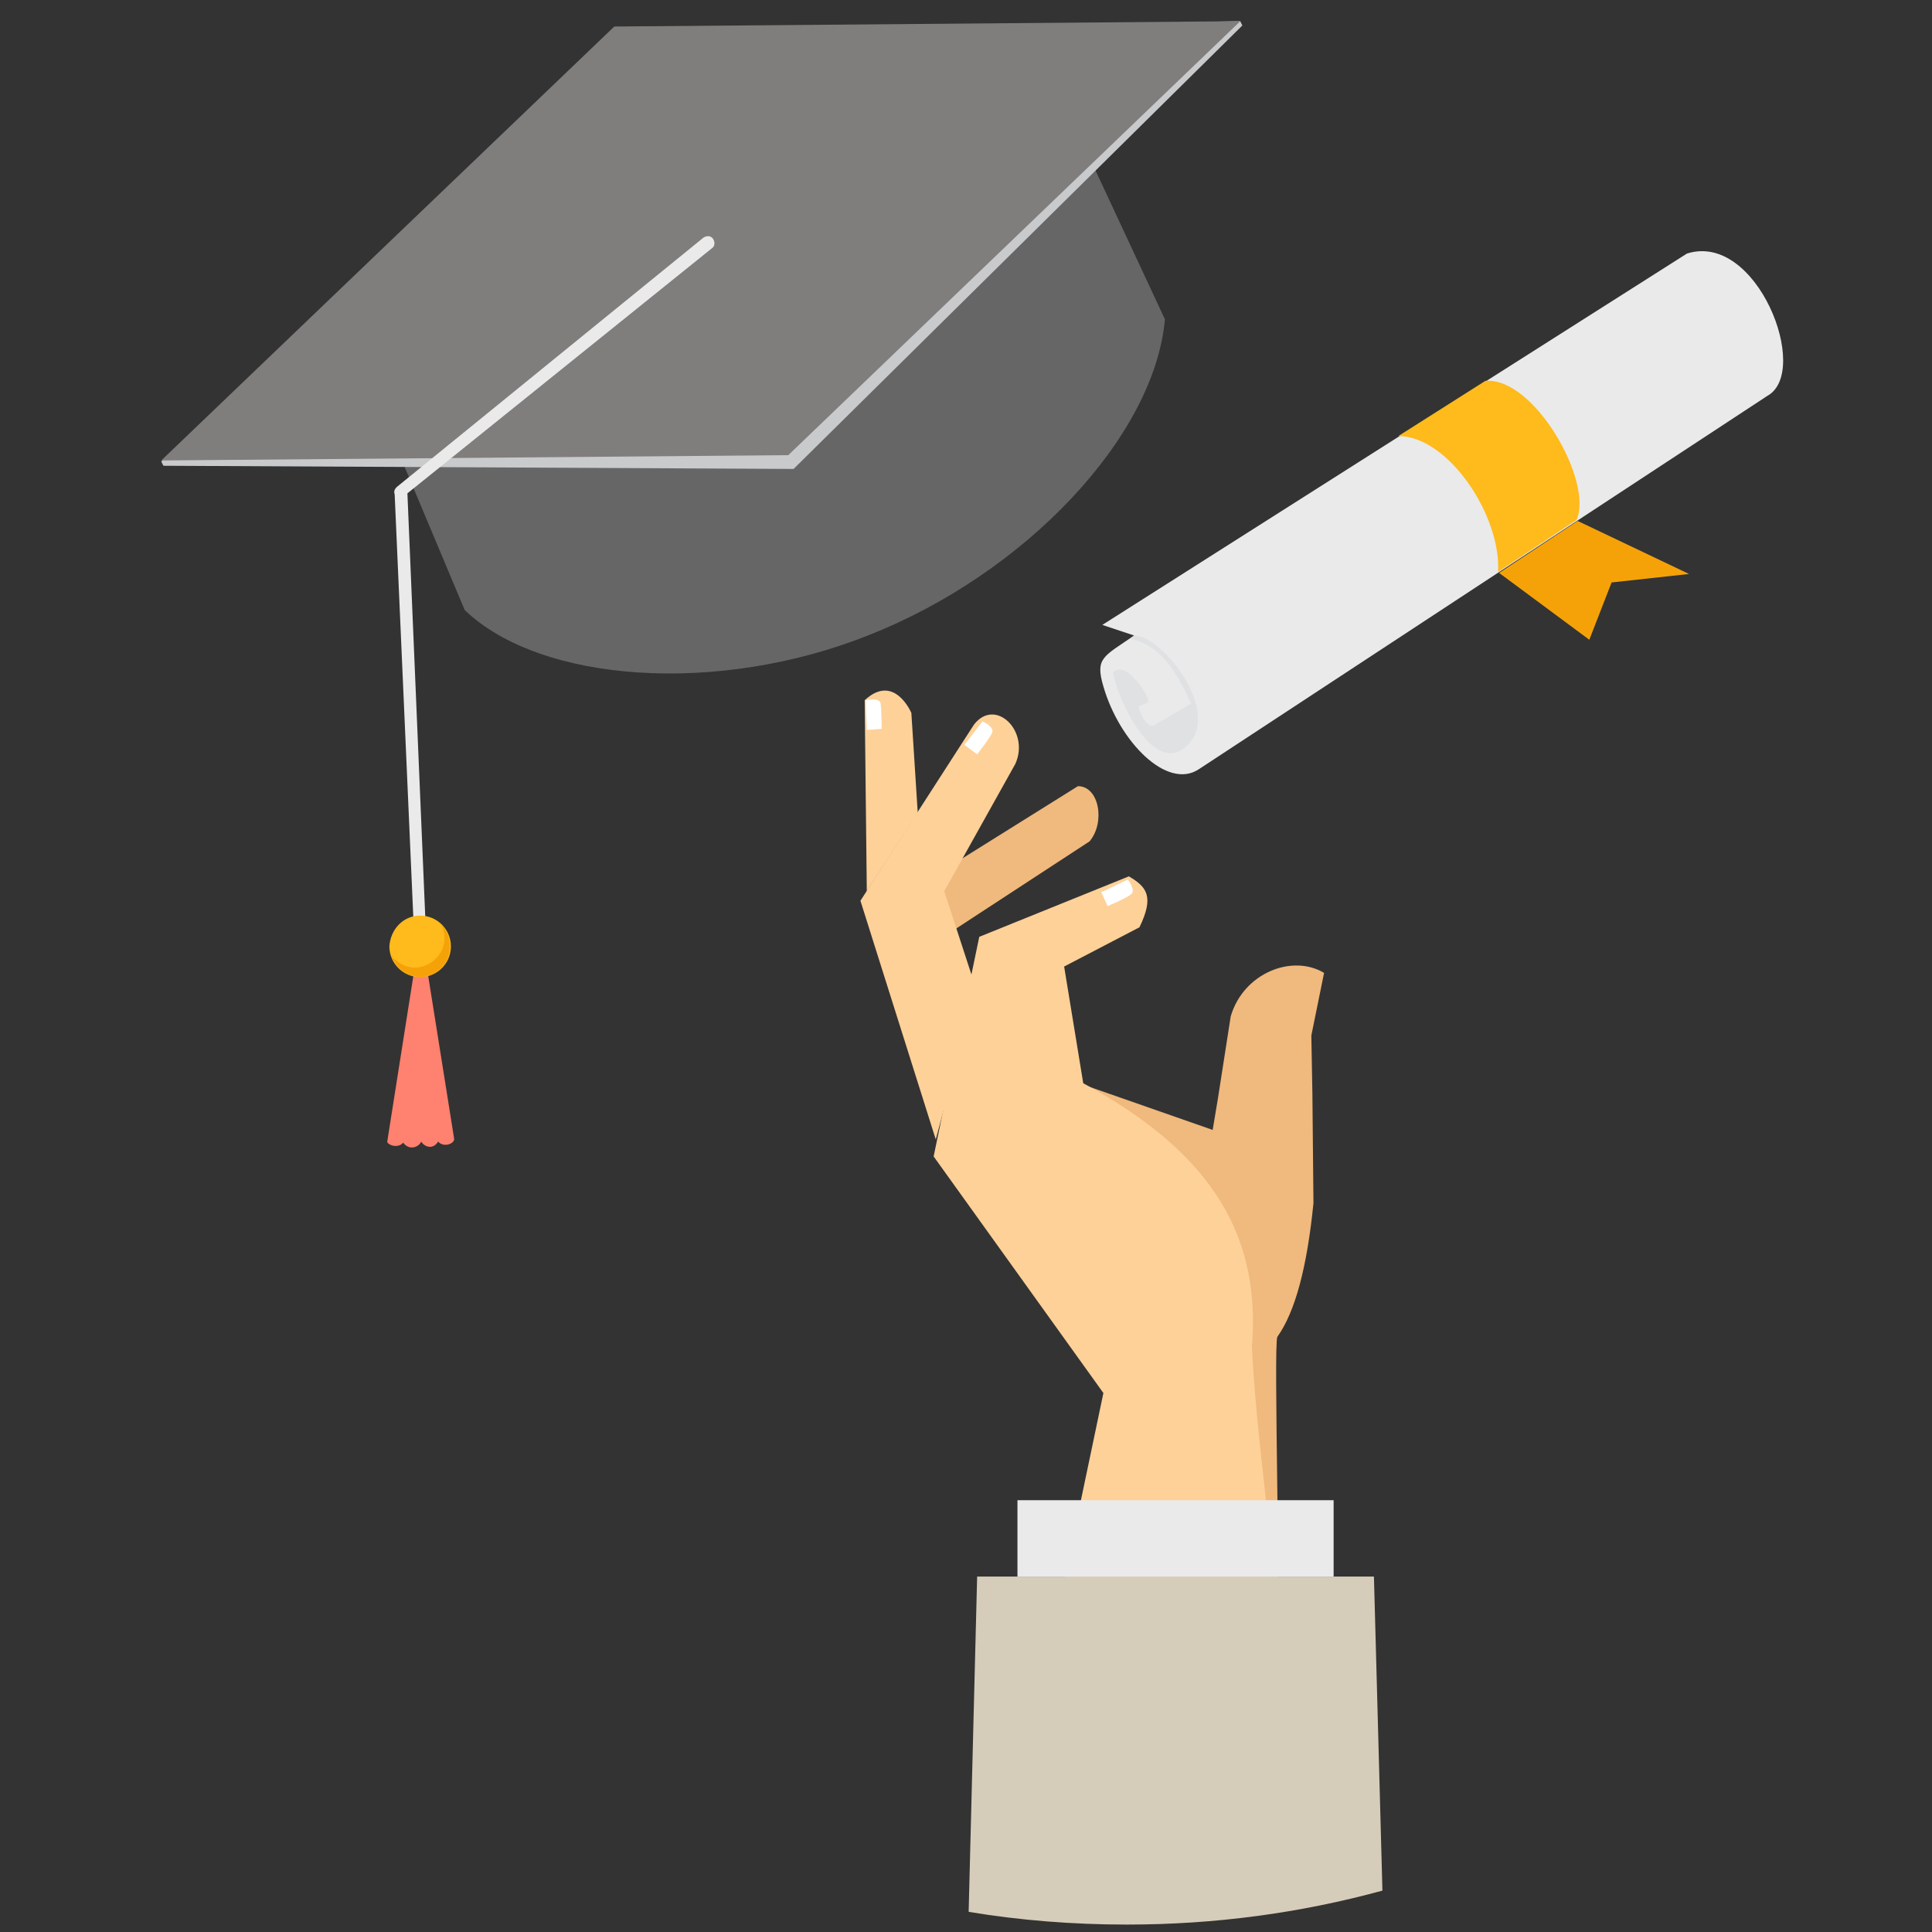 <?xml version="1.0" encoding="utf-8"?>
<!-- Generator: Adobe Illustrator 21.1.0, SVG Export Plug-In . SVG Version: 6.00 Build 0)  -->
<svg version="1.1" id="Camada_3" xmlns="http://www.w3.org/2000/svg" xmlns:xlink="http://www.w3.org/1999/xlink" x="0px" y="0px"
	 viewBox="0 0 182.1 182.1" style="enable-background:new 0 0 182.1 182.1;" xml:space="preserve">
<rect x="0" y="0" width="182.1" height="182.1" fill="#333333" stroke="none"/>
<style type="text/css">
	.st0{fill:#666666;}
	.st1{fill:#C8CACC;}
	.st2{fill:#FF816F;}
	.st3{fill:#807D7D;}
	.st4{fill:#EAEAEA;}
	.st5{fill:#FFBA1B;}
	.st6{fill:#F5A209;}
	.st7{fill:#F0B97D;}
	.st8{fill:#FED198;}
	.st9{fill:#D6CCBA;}
	.st10{fill:#FFFFFF;}
	.st11{fill:#DFE1E3;}
</style>
<path class="st0" d="M102.2,13.8l7.6,16.3c-1,11.1-13.2,24-28,29.8c-14.1,5.6-30.8,4.5-38-2.4L37,41.3l35.5-2.8L102.2,13.8
	L102.2,13.8z"/>
<path class="st1" d="M15.4,43.9l-0.2-0.4L58.1,3.1L116.9,2l0.2,0.4L74.8,44.2L15.4,43.9L15.4,43.9z"/>
<path class="st2" d="M39.4,89.2l-2.9,18.4c0,0.3,1,0.7,1.5,0.1c0.6,0.8,1.5,0.4,1.7-0.1c0.3,0.5,1.1,0.8,1.6,0
	c0.5,0.6,1.6,0.2,1.5-0.3l-2.9-18.2C39.8,88.9,39.4,88.9,39.4,89.2L39.4,89.2z"/>
<path class="st3" d="M15.2,43.4L57.9,2.5L116.9,2L74.3,42.9L15.2,43.4L15.2,43.4z"/>
<path class="st4" d="M66.3,22.4c0.3-0.2,0.7-0.2,0.9,0.1c0.2,0.3,0.2,0.7-0.1,0.9L38.4,46.5l1.8,42.7c0.1,0.3,0,0.7-0.3,0.8
	c-0.3,0.1-0.7,0-0.8-0.3l-1.9-43.1c-0.1-0.3,0-0.5,0.2-0.7L66.3,22.4L66.3,22.4z"/>
<path class="st5" d="M39.6,86.3c1.6,0,2.9,1.3,2.9,2.9c0,1.6-1.3,2.9-2.9,2.9s-2.9-1.3-2.9-2.9C36.8,87.6,38,86.3,39.6,86.3z"/>
<path class="st6" d="M41.9,88.4c0,1.2-0.8,2.2-1.8,2.6c-0.3,0.1-0.6,0.2-0.9,0.2c0,0,0,0-0.1,0c-0.9,0-1.8-0.5-2.2-1.2
	c0.3,1,1.1,1.8,2.1,2c0.2,0,0.4,0.1,0.6,0.1c0.2,0,0.4,0,0.6-0.1c1.3-0.3,2.2-1.4,2.2-2.8c0-0.8-0.3-1.6-0.9-2.1
	C41.8,87.5,41.9,87.9,41.9,88.4L41.9,88.4z"/>
<path class="st7" d="M87.2,83.1l14.4-9c2,0,2.6,3.4,1.1,5.2L90,87.6L87.2,83.1L87.2,83.1z"/>
<path class="st8" d="M91.8,68.3L81.1,84.9l7.1,22.5L92,93.2L89,84l6.7-12C97.1,68.9,93.8,65.7,91.8,68.3z"/>
<path class="st7" d="M116,95.8l-1.2,7.7l-0.5,3l-12.3-4.3l14.6,21.8l3.7,29.8c0.5-0.4-0.3-27.2,0.1-27.8c1.7-2.4,2.8-6.6,3.4-12.6
	l-0.1-10.3l-0.1-5.5l1.2-5.9C121.8,89.9,117.2,91.7,116,95.8L116,95.8z"/>
<g>
	<path class="st8" d="M88,109l4.3-20.7l14.1-5.7c1.7,1,2.4,1.9,1,4.8l-7.1,3.7l1.8,11c12.6,6.8,16.7,14.8,15.9,24.8
		c0.4,8.7,2,18,2.4,26.8l-21.2,0.5l4.8-22.9L88,109z"/>
	<path class="st8" d="M81.5,66l0.2,18l4.8-7.4l-0.6-9.4C85.9,67.2,84.3,63.4,81.5,66z"/>
</g>
<path class="st9" d="M92.1,148.6h37.4l0.8,29.6c-7.7,2.1-15.7,3.2-24.1,3.2c-5.1,0-10.1-0.4-14.9-1.2L92.1,148.6z"/>
<g>
	<path class="st4" d="M95.9,148.6h29.8v-7.2H95.9V148.6z"/>
	<path class="st10" d="M81.7,68.8l-0.1-2.8c0,0,1.3-0.3,1.4,0.3c0.1,0.6,0.1,2.4,0.1,2.4L81.7,68.8z"/>
	<path class="st10" d="M90.9,70.2l1.7-2.2c0,0,1.2,0.5,0.9,1.1c-0.3,0.6-1.4,2-1.4,2L90.9,70.2L90.9,70.2z"/>
	<path class="st10" d="M103.8,84.1l2.5-1.2c0,0,0.8,1,0.3,1.4c-0.5,0.4-2.2,1.1-2.2,1.1L103.8,84.1z"/>
	<path class="st4" d="M103.9,58.9L159,23.9c6.6-2.1,11.7,11.1,7.6,13.4L113,72.5c-3,2-7.5-2.6-9-7.8c-0.8-2.7,0-2.8,2.9-4.8
		L103.9,58.9z"/>
</g>
<path class="st5" d="M140,35.9c4.6-0.4,10.2,9.5,8.6,13.1l-7.4,4.9c0.3-5.3-4.7-12.8-9.4-12.8L140,35.9L140,35.9z"/>
<path class="st6" d="M159.2,54.1l-10.5-5l-7.4,4.9l8.5,6.3l2.1-5.4L159.2,54.1L159.2,54.1z"/>
<path class="st11" d="M106.5,60.2l0.4-0.3c2.6-0.1,8.8,7.7,4.6,10.7c-3,2.1-6.2-4.8-6.6-7.2c1.2-1.4,3.7,2.6,3.3,2.8l-0.9,0.4
	c0,0,0.5,1.9,1.4,1.8l3.6-2.1C112.1,66.4,110.5,60.9,106.5,60.2L106.5,60.2z"/>
</svg>
